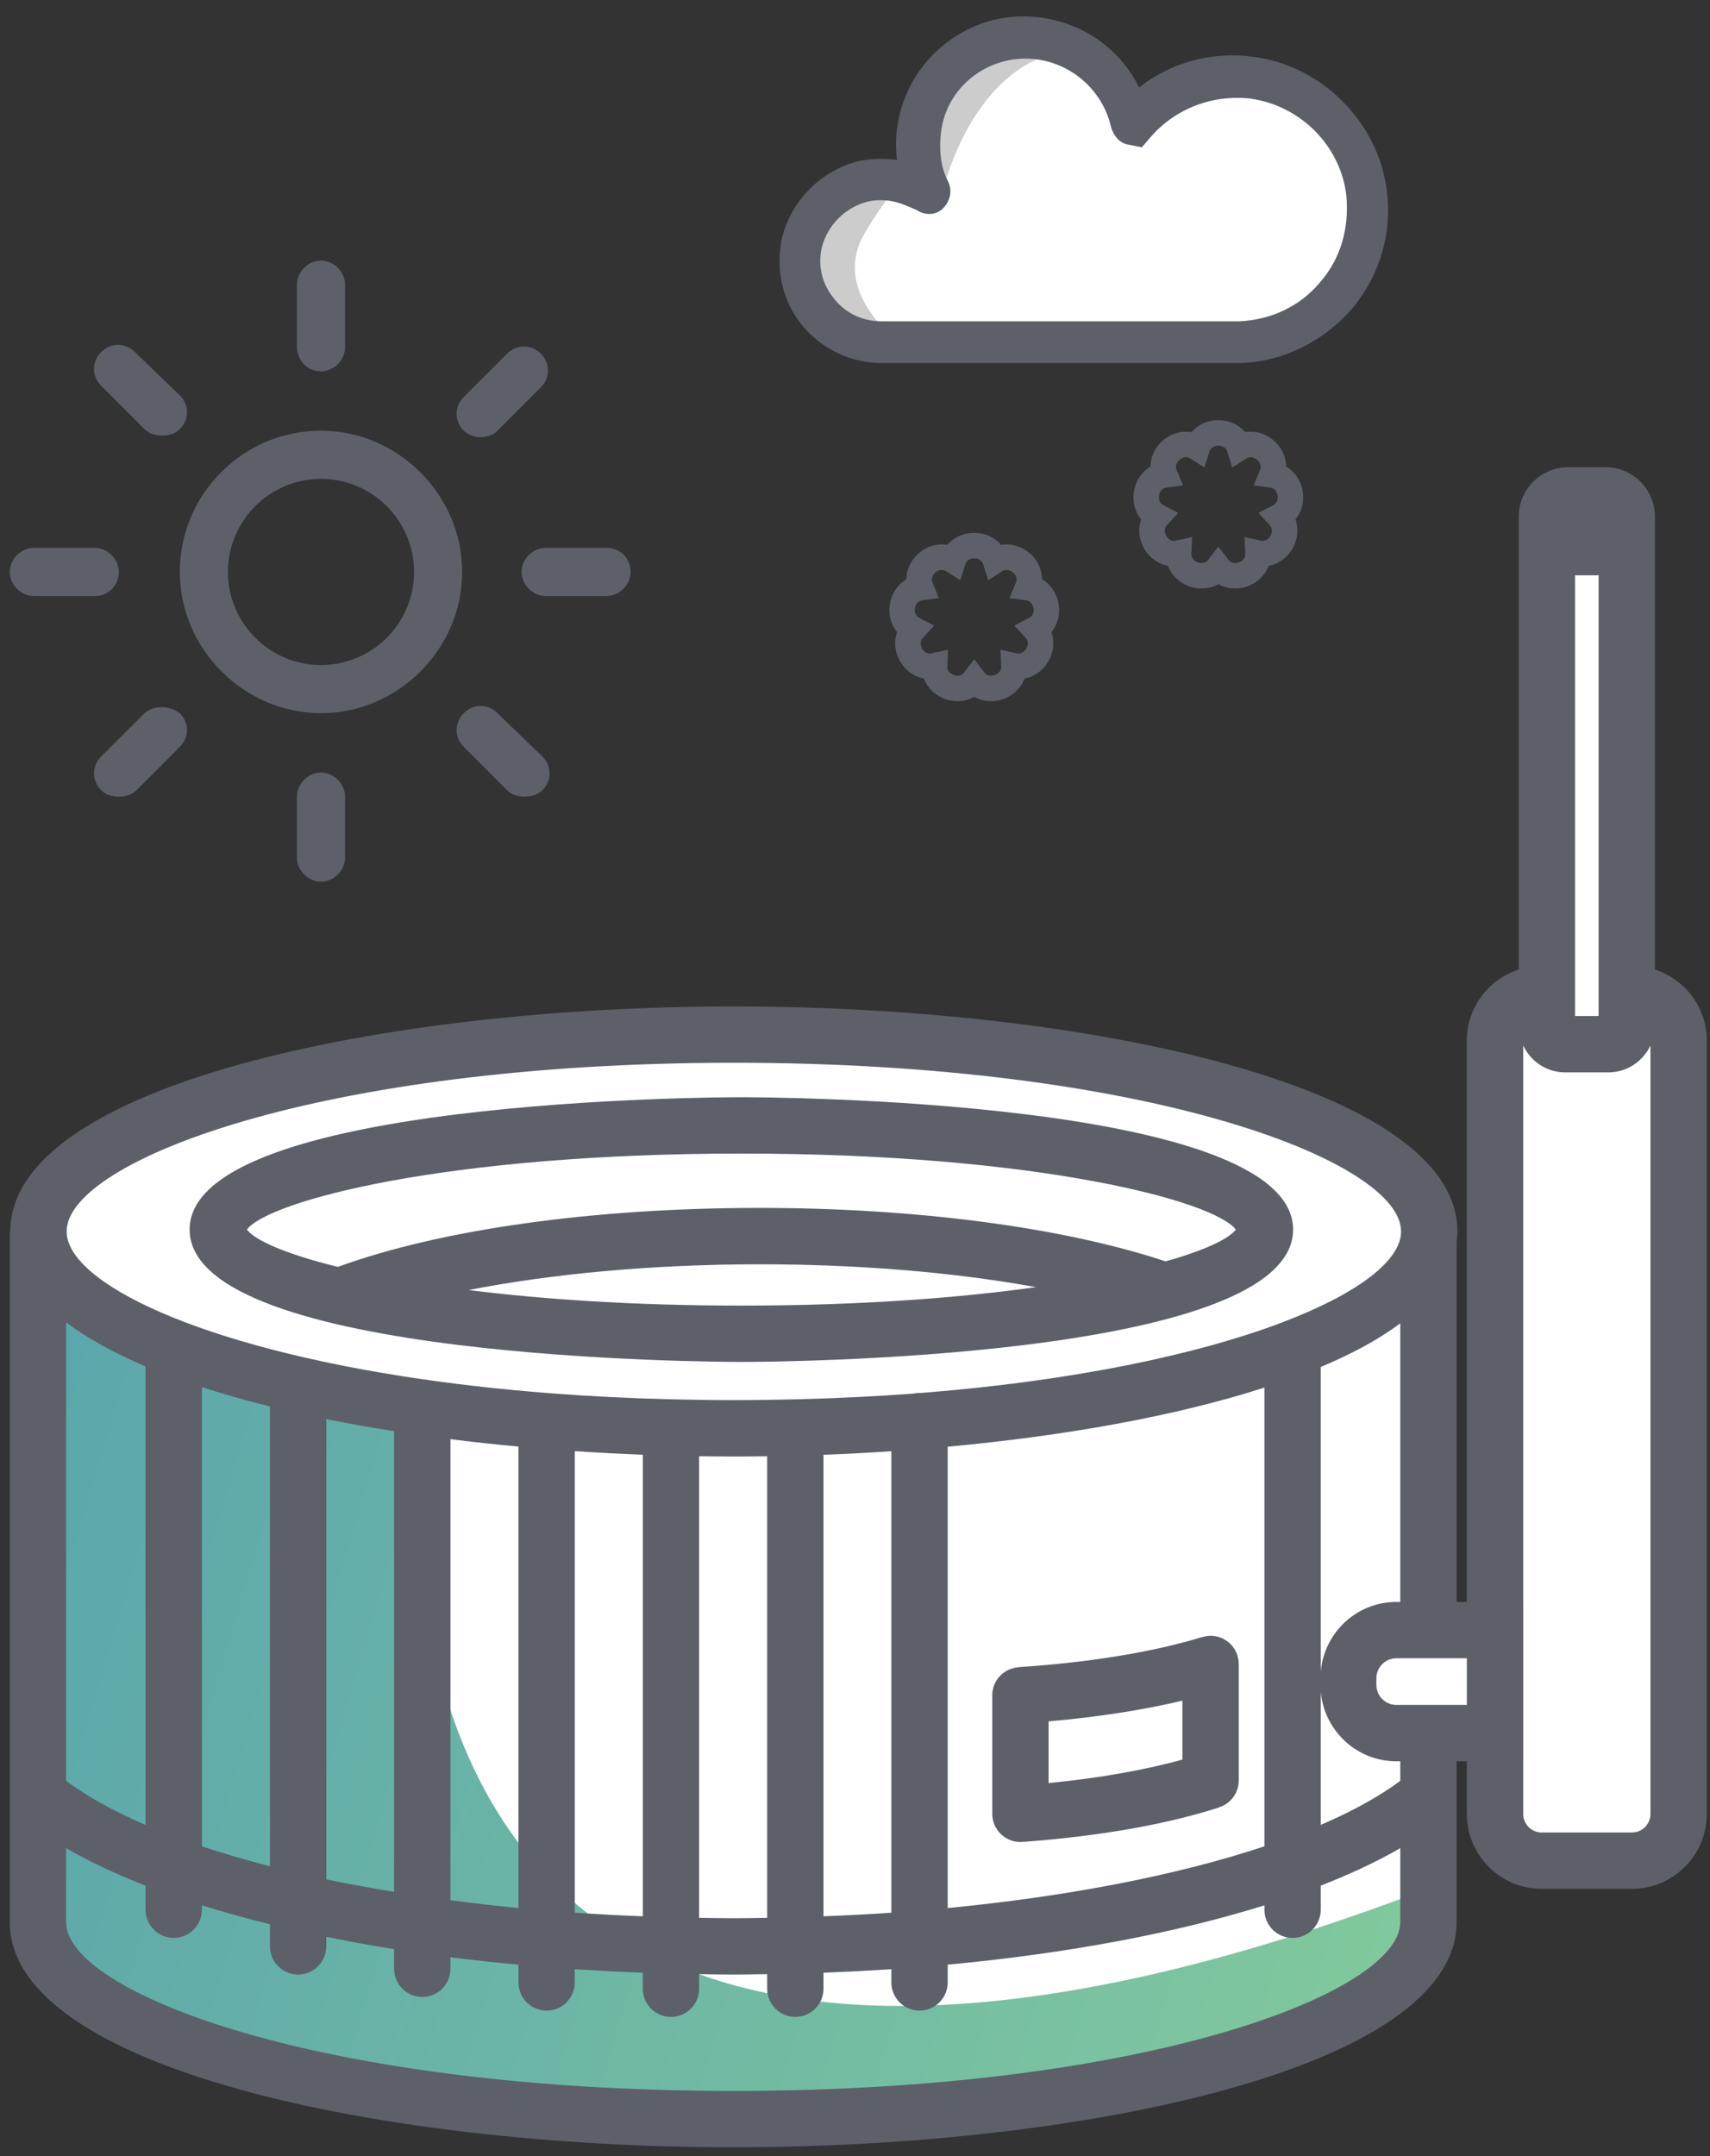 <svg width="96" height="121" viewBox="0 0 96 121" fill="none" xmlns="http://www.w3.org/2000/svg">
<rect x="0" y="0" width="96" height="121" fill="#333333" stroke="none"/>
<path d="M1.958 66.876V109.285C1.958 109.285 -0.216 117.82 43.303 118.847C43.303 118.847 67.699 121.464 79.908 109.291V98.128H83.893V103.229L85.759 104.666H92.568L94.426 102.808V57.855L92.006 55.435V29.284L90.181 27.459H86.822V56.112L84.767 58.166V92.439H80.287V69.409C80.287 69.409 81.558 59.757 41.831 57.54C41.831 57.54 9.81 57.926 1.958 66.876Z" fill="white"/>
<path d="M80.191 105.985V107.334C80.191 113.436 62.718 118.386 41.158 118.386C19.607 118.386 2.125 113.436 2.125 107.334L2.16 70.375C2.16 74.684 10.579 77.174 23.3 78.991C22.112 110.825 42.138 120.508 80.191 105.985Z" fill="url(#paint0_linear_170_1834)"/>
<path d="M41.62 76.434C42.885 76.434 72.595 76.35 72.595 69.006C72.595 61.662 42.885 61.578 41.62 61.578C40.355 61.578 10.646 61.662 10.646 69.006C10.646 76.35 40.355 76.434 41.62 76.434ZM41.62 73.272C35.592 73.272 30.468 72.921 26.307 72.4C31.044 71.473 36.743 70.954 42.651 70.954C48.253 70.954 53.606 71.408 58.163 72.237C53.797 72.846 48.257 73.272 41.62 73.272ZM41.62 64.74C58.304 64.74 68.182 67.412 69.379 69.006C68.986 69.529 67.639 70.168 65.439 70.791C59.698 68.883 51.439 67.79 42.65 67.79C33.317 67.79 24.735 68.996 18.968 71.101C16.064 70.385 14.32 69.616 13.862 69.005C15.057 67.412 24.936 64.74 41.62 64.74Z" fill="#5D6069"/>
<path d="M92.908 54.413V29.508V28.998C92.908 27.466 91.667 26.221 90.14 26.221H88.029C86.503 26.221 85.261 27.466 85.261 28.998V29.508V54.413C83.577 54.961 82.349 56.527 82.349 58.391V89.904H81.774V69.754H81.767C81.796 69.542 81.819 69.329 81.819 69.112C81.819 60.909 60.891 56.483 41.199 56.483C21.506 56.483 0.578 60.909 0.578 69.112H0.547V107.872C0.547 116.08 21.472 120.509 41.16 120.509C60.848 120.509 81.774 116.08 81.774 107.872V98.846H82.349V101.803C82.349 104.12 84.234 106.005 86.551 106.005H91.617C93.934 106.005 95.819 104.12 95.819 101.803V58.391C95.82 56.527 94.592 54.962 92.908 54.413ZM41.199 59.644C64.407 59.644 78.657 65.158 78.657 69.111C78.657 70.702 76.346 72.544 72.078 74.179C72.014 74.201 71.952 74.223 71.892 74.251C67.258 75.996 60.377 77.493 51.677 78.179C51.659 78.179 51.641 78.173 51.623 78.173C51.509 78.173 51.399 78.187 51.291 78.209C49.2 78.367 46.999 78.476 44.706 78.532C44.687 78.531 44.669 78.527 44.65 78.527C44.62 78.527 44.592 78.534 44.563 78.535C43.462 78.561 42.345 78.578 41.2 78.578C40.02 78.578 38.867 78.56 37.734 78.533C37.712 78.532 37.692 78.527 37.67 78.527C37.656 78.527 37.642 78.531 37.629 78.531C35.264 78.472 33 78.356 30.851 78.189C30.797 78.184 30.745 78.173 30.689 78.173C30.684 78.173 30.68 78.174 30.676 78.174C28.343 77.99 26.141 77.748 24.079 77.457C23.985 77.434 23.89 77.422 23.79 77.417C11.077 75.586 3.741 71.947 3.741 69.111C3.74 65.158 17.992 59.644 41.199 59.644ZM78.612 74.271V89.904H78.391C76.159 89.904 74.341 91.626 74.147 93.809V76.718C75.906 75.981 77.407 75.163 78.612 74.271ZM70.985 77.873V103.619C66.159 105.225 60.018 106.426 53.204 107.083V81.192C59.818 80.583 66.039 79.468 70.985 77.873ZM50.042 81.445V107.344C48.79 107.431 47.516 107.496 46.231 107.546V81.645C47.506 81.596 48.778 81.53 50.042 81.445ZM43.069 81.729V107.631C42.433 107.64 41.801 107.654 41.16 107.654C40.519 107.654 39.886 107.64 39.249 107.631V81.727C39.899 81.736 40.55 81.742 41.199 81.742C41.821 81.743 42.445 81.737 43.069 81.729ZM36.088 81.641V107.546C34.8 107.496 33.524 107.431 32.27 107.344V81.44C33.536 81.525 34.81 81.592 36.088 81.641ZM29.107 81.185V107.082C27.805 106.957 26.536 106.807 25.288 106.643V80.769C26.542 80.927 27.817 81.065 29.107 81.185ZM22.126 80.321V106.175C20.818 105.96 19.541 105.728 18.319 105.472V79.642C19.55 79.891 20.823 80.115 22.126 80.321ZM15.155 78.934V104.734C13.809 104.388 12.529 104.018 11.335 103.62V77.848C12.538 78.238 13.812 78.601 15.155 78.934ZM3.71 74.214C4.909 75.115 6.411 75.941 8.173 76.685V102.418C6.4 101.657 4.899 100.829 3.71 99.945V74.214ZM78.612 107.872C78.612 111.828 64.363 117.346 41.16 117.346C17.957 117.346 3.71 111.828 3.71 107.872V103.722C5.008 104.475 6.507 105.177 8.173 105.826V107.177C8.173 108.05 8.881 108.758 9.754 108.758C10.627 108.758 11.335 108.05 11.335 107.177V106.931C12.545 107.309 13.821 107.662 15.155 107.991V109.235C15.155 110.108 15.864 110.816 16.736 110.816C17.609 110.816 18.317 110.108 18.317 109.235V108.697C19.552 108.948 20.815 109.183 22.125 109.391V110.491C22.125 111.364 22.833 112.073 23.706 112.073C24.579 112.073 25.287 111.364 25.287 110.491V109.846C26.532 110.005 27.812 110.138 29.106 110.26V111.257C29.106 112.13 29.815 112.838 30.687 112.838C31.56 112.838 32.269 112.13 32.269 111.257V110.514C33.524 110.598 34.797 110.663 36.087 110.712V111.611C36.087 112.484 36.795 113.192 37.668 113.192C38.541 113.192 39.249 112.484 39.249 111.611V110.793C39.886 110.801 40.517 110.816 41.16 110.816C41.801 110.816 42.433 110.801 43.069 110.793V111.611C43.069 112.484 43.777 113.192 44.65 113.192C45.523 113.192 46.231 112.484 46.231 111.611V110.711C47.517 110.662 48.79 110.598 50.042 110.514V111.257C50.042 112.13 50.75 112.838 51.623 112.838C52.496 112.838 53.204 112.13 53.204 111.257V110.261C59.924 109.632 66.007 108.488 70.985 106.93V107.178C70.985 108.051 71.693 108.76 72.566 108.76C73.439 108.76 74.147 108.051 74.147 107.178V105.825C75.814 105.176 77.313 104.473 78.612 103.721V107.872ZM78.612 99.944C77.421 100.828 75.919 101.655 74.147 102.416V94.94C74.341 97.123 76.159 98.846 78.391 98.846H78.612V99.944ZM82.349 95.683H78.391C77.773 95.683 77.271 95.18 77.271 94.563V94.185C77.271 93.568 77.773 93.065 78.391 93.065H82.349V95.683ZM88.423 32.286H89.746V57.022H88.423V32.286ZM92.657 101.803C92.657 102.377 92.192 102.843 91.618 102.843H86.552C85.979 102.843 85.513 102.377 85.513 101.803V98.846H85.515V89.904H85.513V58.673C85.928 59.562 86.822 60.183 87.862 60.183H90.299C91.344 60.183 92.241 59.561 92.657 58.672V101.803Z" fill="#5D6069"/>
<path d="M57.287 103.376C57.326 103.376 57.363 103.368 57.401 103.365V103.372C61.659 103.063 65.478 102.393 68.447 101.434L68.445 101.427C69.079 101.222 69.542 100.632 69.542 99.929V93.384C69.542 92.511 68.834 91.803 67.961 91.803C67.8 91.803 67.648 91.835 67.501 91.879L67.499 91.872C64.732 92.718 61.165 93.302 57.185 93.562V93.57C56.36 93.624 55.706 94.302 55.706 95.14V101.794C55.706 102.668 56.414 103.376 57.287 103.376ZM58.868 96.607C61.617 96.366 64.159 95.971 66.38 95.444V98.752C64.241 99.344 61.687 99.792 58.868 100.07V96.607Z" fill="#5D6069"/>
<path d="M76.76 10.845C76.37 7.486 73.635 4.751 70.354 4.361C67.698 4.048 65.276 5.142 63.714 6.939C63.635 7.017 63.635 6.939 63.557 6.939C62.932 3.892 60.042 1.705 56.682 2.173C54.182 2.564 52.151 4.517 51.682 7.017C51.448 8.345 51.604 9.673 52.151 10.767C52.151 10.845 52.151 10.923 52.073 10.845C51.136 10.22 49.886 9.908 48.557 10.22C46.839 10.611 45.432 12.017 45.12 13.736C44.573 16.626 46.761 19.204 49.573 19.204H69.651H69.729C73.948 18.97 77.307 15.22 76.76 10.845Z" fill="white"/>
<path d="M52.854 11.001C52.854 11.001 54.338 3.97 59.573 2.876L54.807 2.095L51.682 5.22L51.526 8.814L52.854 11.001Z" fill="#CCCCCC"/>
<path d="M50.432 10.689C50.041 10.533 48.557 13.033 48.401 13.345C47.385 15.376 48.401 17.251 49.885 18.735C49.885 18.735 43.792 19.204 44.495 13.579C44.573 13.501 46.838 8.658 50.432 10.689Z" fill="#CCCCCC"/>
<path d="M49.495 20.376C47.776 20.376 46.136 19.595 45.042 18.267C43.948 16.939 43.557 15.22 43.87 13.501C44.339 11.314 46.057 9.595 48.167 9.048C48.87 8.892 49.573 8.892 50.354 8.97C50.276 8.267 50.276 7.486 50.432 6.783C50.979 3.814 53.401 1.47 56.37 1.001C59.573 0.533 62.62 2.173 63.948 4.908C65.745 3.501 68.01 2.876 70.354 3.189C74.182 3.658 77.385 6.861 77.854 10.689C78.166 13.111 77.463 15.454 75.901 17.329C74.338 19.126 72.073 20.298 69.651 20.376H69.573H49.495ZM49.495 11.236C49.261 11.236 49.026 11.236 48.714 11.314C47.464 11.626 46.448 12.642 46.136 13.892C45.901 14.908 46.136 15.923 46.839 16.782C47.464 17.564 48.401 18.032 49.495 18.032H69.573C71.37 17.954 73.01 17.173 74.104 15.845C75.276 14.517 75.745 12.798 75.588 11.001C75.276 8.189 73.01 5.923 70.198 5.533C68.088 5.298 65.979 6.079 64.573 7.72L64.104 8.267L63.323 8.111C62.854 8.033 62.542 7.642 62.385 7.173C61.839 4.673 59.417 2.955 56.839 3.345C54.807 3.658 53.167 5.22 52.854 7.251C52.698 8.267 52.776 9.361 53.245 10.22C53.479 10.767 53.323 11.314 52.932 11.704C52.542 12.095 51.917 12.095 51.448 11.783C50.901 11.548 50.276 11.236 49.495 11.236Z" fill="#5D6069"/>
<path d="M71.399 26.654C71.847 25.575 70.568 24.501 69.583 25.13C69.233 24.015 67.563 24.015 67.213 25.13C66.228 24.501 64.949 25.575 65.397 26.654C64.238 26.805 63.948 28.45 64.985 28.988C64.195 29.849 65.03 31.295 66.17 31.041C66.118 32.208 67.687 32.779 68.398 31.852C69.108 32.779 70.677 32.208 70.625 31.041C71.766 31.295 72.6 29.849 71.81 28.988C72.847 28.45 72.557 26.805 71.399 26.654Z" stroke="#5D6069" stroke-width="1.431"/>
<path d="M57.695 32.978C58.143 31.899 56.864 30.826 55.88 31.455C55.529 30.34 53.859 30.34 53.509 31.455C52.524 30.826 51.245 31.899 51.693 32.978C50.535 33.13 50.245 34.774 51.282 35.313C50.492 36.173 51.327 37.619 52.467 37.365C52.415 38.533 53.984 39.104 54.694 38.176C55.405 39.104 56.974 38.533 56.922 37.365C58.062 37.619 58.897 36.173 58.107 35.313C59.144 34.774 58.854 33.13 57.695 32.978Z" stroke="#5D6069" stroke-width="1.431"/>
<path d="M18.021 24.172C13.607 24.172 10.095 27.775 10.095 32.099C10.095 36.422 13.697 40.025 18.021 40.025C22.344 40.025 25.947 36.422 25.947 32.099C25.947 27.775 22.344 24.172 18.021 24.172ZM18.021 37.323C15.139 37.323 12.797 34.981 12.797 32.099C12.797 29.216 15.139 26.875 18.021 26.875C20.903 26.875 23.245 29.216 23.245 32.099C23.245 34.981 20.903 37.323 18.021 37.323Z" fill="#5D6069"/>
<path d="M18.021 20.84C18.741 20.84 19.372 20.21 19.372 19.489V15.976C19.372 15.256 18.741 14.625 18.021 14.625C17.3 14.625 16.67 15.256 16.67 15.976V19.399C16.67 20.21 17.21 20.84 18.021 20.84Z" fill="#5D6069"/>
<path d="M18.021 43.357C17.3 43.357 16.67 43.988 16.67 44.708V48.131C16.67 48.851 17.3 49.482 18.021 49.482C18.741 49.482 19.372 48.851 19.372 48.131V44.708C19.372 43.988 18.741 43.357 18.021 43.357Z" fill="#5D6069"/>
<path d="M6.672 32.099C6.672 31.378 6.041 30.748 5.321 30.748H1.898C1.178 30.748 0.547 31.378 0.547 32.099C0.547 32.819 1.178 33.45 1.898 33.45H5.321C6.131 33.45 6.672 32.819 6.672 32.099Z" fill="#5D6069"/>
<path d="M34.053 30.748H30.63C29.91 30.748 29.279 31.378 29.279 32.099C29.279 32.819 29.91 33.45 30.63 33.45H34.053C34.773 33.45 35.404 32.819 35.404 32.099C35.404 31.378 34.863 30.748 34.053 30.748Z" fill="#5D6069"/>
<path d="M8.113 24.082C8.383 24.353 8.744 24.443 9.104 24.443C9.464 24.443 9.824 24.353 10.095 24.082C10.635 23.542 10.635 22.732 10.095 22.191L7.573 19.759C7.032 19.219 6.222 19.219 5.681 19.759C5.141 20.3 5.141 21.11 5.681 21.651L8.113 24.082Z" fill="#5D6069"/>
<path d="M27.928 40.025C27.388 39.484 26.577 39.484 26.037 40.025C25.496 40.565 25.496 41.376 26.037 41.916L28.469 44.348C28.739 44.618 29.099 44.708 29.459 44.708C29.82 44.708 30.18 44.618 30.45 44.348C30.991 43.808 30.991 42.997 30.45 42.457L27.928 40.025Z" fill="#5D6069"/>
<path d="M8.113 40.025L5.681 42.456C5.141 42.997 5.141 43.807 5.681 44.348C5.951 44.618 6.312 44.708 6.672 44.708C7.032 44.708 7.392 44.618 7.663 44.348L10.095 41.916C10.635 41.376 10.635 40.565 10.095 40.025C9.464 39.574 8.653 39.574 8.113 40.025Z" fill="#5D6069"/>
<path d="M26.938 24.533C27.298 24.533 27.658 24.443 27.928 24.173L30.36 21.741C30.901 21.2 30.901 20.39 30.36 19.849C29.82 19.309 29.009 19.309 28.469 19.849L26.037 22.281C25.496 22.822 25.496 23.632 26.037 24.173C26.217 24.353 26.577 24.533 26.938 24.533Z" fill="#5D6069"/>
<defs>
<linearGradient id="paint0_linear_170_1834" x1="79.543" y1="113.942" x2="-3.07" y2="89.534" gradientUnits="userSpaceOnUse">
<stop offset="2.39617e-07" stop-color="#82C99D"/>
<stop offset="1" stop-color="#5AA6AC"/>
</linearGradient>
</defs>
</svg>
